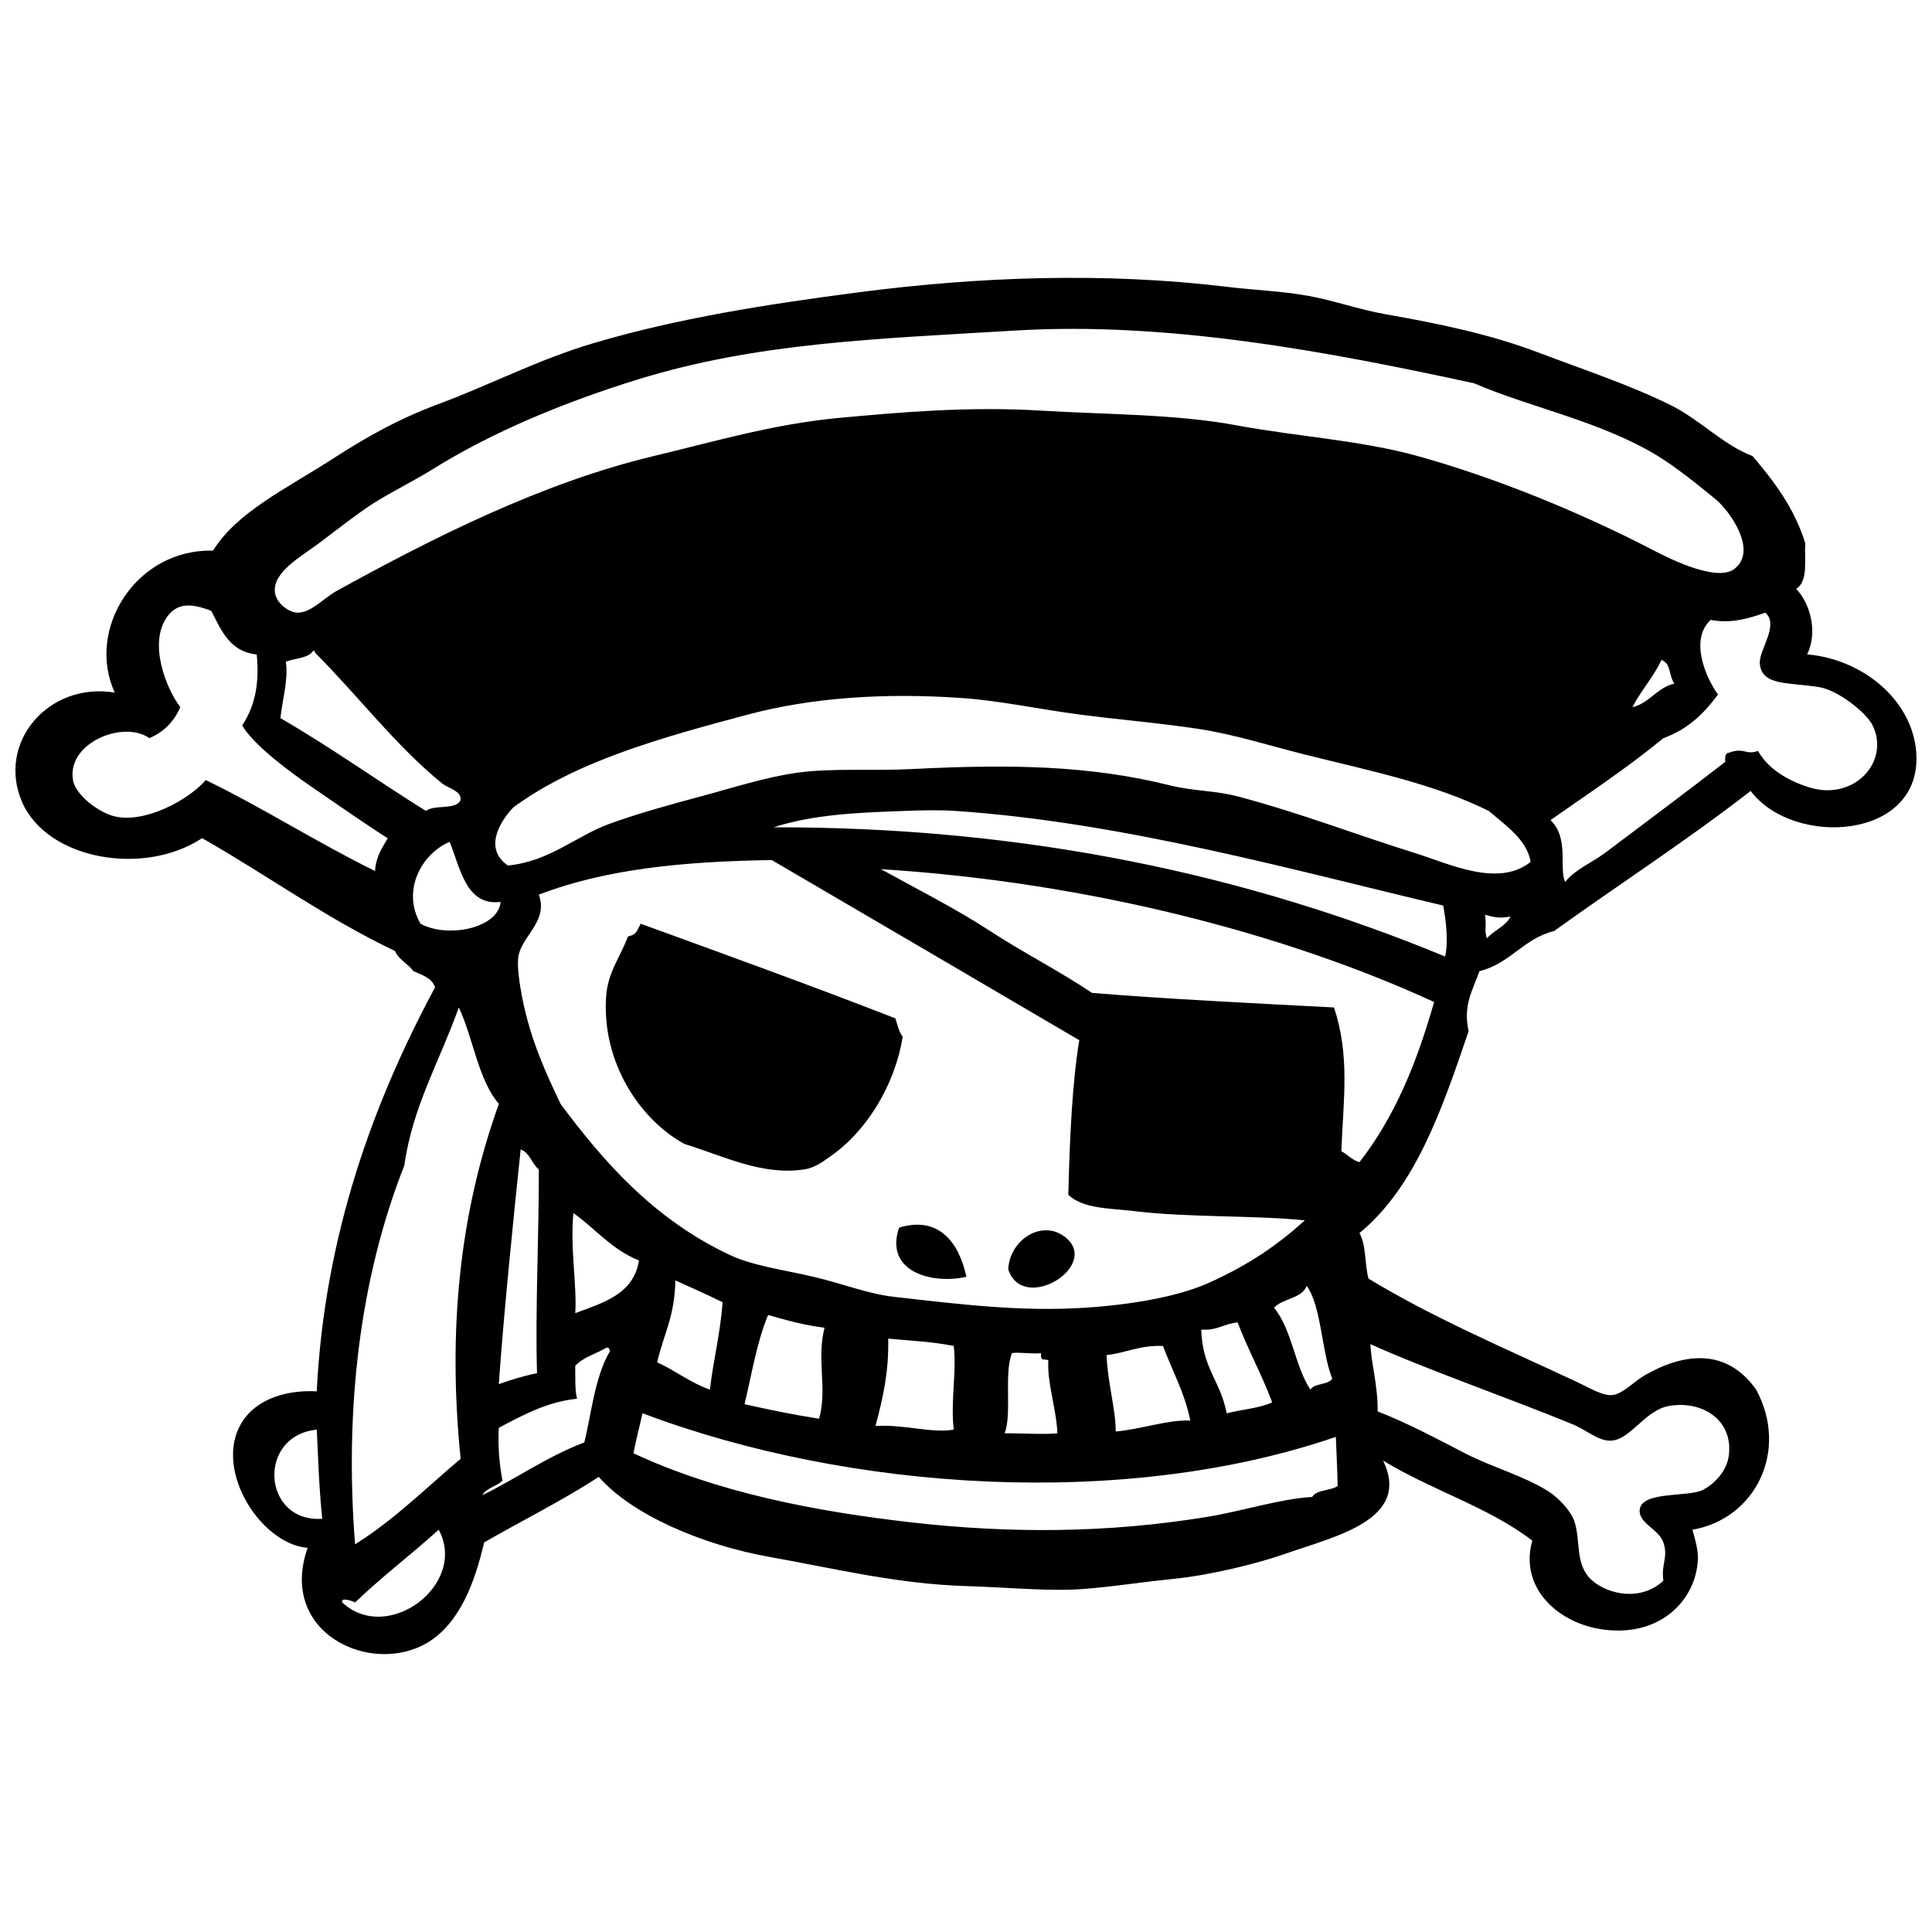 <?xml version="1.0" encoding="UTF-8"?>
<!-- Uploaded to: SVG Repo, www.svgrepo.com, Generator: SVG Repo Mixer Tools -->
<svg width="800px" height="800px" version="1.1" viewBox="144 144 512 512" xmlns="http://www.w3.org/2000/svg">
 <defs>
  <clipPath id="a">
   <path d="m148.09 217h503.81v366h-503.81z"/>
  </clipPath>
 </defs>
 <g clip-path="url(#a)">
  <path d="m325.36 447.15c10.566 3.258 20.574 8.453 31.824 6.75 3.09-0.469 5.625-2.602 6.75-3.371 9.531-6.527 17.23-18.789 19.289-31.836-1.004-1.09-1.445-3.371-1.926-4.816-22.988-8.949-44.672-16.762-67.508-25.082-1.156 2.16-1.043 2.836-3.371 3.371-2.074 5.531-5.352 9.512-5.785 15.906-1.191 17.441 8.91 32.59 20.727 39.078zm74.746 35.207c-1.973-9.195-7.391-16.199-17.844-13.023-4.016 11.961 9.18 15.059 17.844 13.023zm26.043-10.613c-6.152-4.668-14.641 0.922-14.949 8.676 3.988 11.918 24.848-1.164 14.949-8.676zm196.76-154.32c2.969-6.059 0.656-13.738-2.902-17.363 3.332-2.102 2.094-7.918 2.422-12.047-2.949-9.664-8.816-17.062-13.992-23.156-7.793-2.93-13.812-9.586-21.703-13.504-10.676-5.285-22.895-9.324-35.195-13.984-12.781-4.836-26.34-7.633-40.512-10.125-6.93-1.223-13.41-3.586-20.246-4.828-7.082-1.285-14.395-1.531-21.703-2.414-32.293-3.898-65.648-2.695-97.418 1.445-24.652 3.211-48.129 6.902-70.41 13.504-14.453 4.273-27.617 11.129-40.512 15.918-10.828 4.027-18.98 8.527-28.934 14.949-12.199 7.852-24.996 13.898-31.348 24.105-20.508-0.496-33.723 20.902-26.039 37.617-17.645-2.875-31.301 13.277-24.594 28.934 6.562 15.324 32.246 19.879 47.742 9.645 17.215 9.785 32.812 21.195 51.113 29.898 1.016 2.356 3.426 3.324 4.828 5.297 2.293 1.09 4.957 1.785 5.785 4.348-16.199 30.125-29.309 65.555-31.348 107.05-8.203-0.398-15.059 2.078-18.809 6.773-9.746 12.207 3.391 33.656 16.395 34.719-7.953 22.574 16.855 34.09 31.824 25.074 8.422-5.07 12.488-15.891 14.949-26.52 10.094-5.812 20.734-11.09 30.379-17.363 8.855 10.113 27.637 18.086 45.328 21.223 16.801 2.969 33.648 7.156 52.082 7.711 9.297 0.281 18.855 1.137 27 0.969 7.578-0.16 18.668-1.953 27.977-2.891 10.086-1.016 22.52-4.152 29.898-6.75 12.816-4.516 33.16-8.91 25.57-24.594 12.527 7.719 28.117 12.387 39.543 21.223-3.539 12.367 6.75 22.145 19.297 23.625 14.641 1.727 23.863-7.711 24.574-18.32 0.188-2.641-0.676-5.352-1.426-8.199 16.582-2.856 25.691-20.828 16.875-37.129-7.812-11.023-19.016-9.805-29.422-3.859-2.902 1.664-5.926 5.016-8.676 5.305-2.543 0.262-6.059-1.914-9.176-3.371-19.129-8.957-38.371-17.109-55.461-27.496-1.023-3.773-0.59-9.043-2.402-12.047 14.82-12.234 21.805-32.52 28.941-53.527-1.539-6.863 1.062-10.801 2.883-15.918 8.16-1.973 11.625-8.629 19.766-10.613 16.82-12.113 35.121-23.938 52.09-37.129 11.336 15.062 45.508 13.055 43.891-10.125-0.98-13.957-14.219-24.824-28.926-26.062zm-394.96 205.44c0.348 7.098 0.574 15.109 1.445 23.637-15.879 1.023-17.41-21.992-1.445-23.637zm332.75-1.445c3.981 1.633 7.082 4.75 10.621 4.34 4.969-0.574 8.734-8.047 14.949-9.164 8.602-1.531 17.055 3.531 15.898 13.023-0.535 4.535-4.199 7.785-6.75 9.164-3.832 2.086-16.359 0.246-16.875 5.305-0.367 3.598 5.043 5.109 6.273 8.676 1.371 4-0.656 5.644 0 10.125-5.871 5.559-14.527 3.699-18.82 0-4.789-4.113-2.969-10.66-4.828-15.906-0.922-2.621-4.215-6.106-6.75-7.711-6.488-4.152-14.949-6.406-22.172-10.133-7.699-3.961-15.164-8.012-23.148-11.09 0.039-7.211-1.652-12.18-1.926-17.844 14.586 6.613 37.059 14.445 53.527 21.215zm-332.26-233.39c4.816-3.625 10.508-8.105 14.473-10.613 5.035-3.184 10.621-5.871 15.906-9.164 15.891-9.898 35.066-17.766 54.016-23.637 31.656-9.805 62.953-10.781 100.3-13.023 40.539-2.434 83.219 5.672 121.52 13.984 14.688 6.367 33.695 10.078 48.719 19.289 4.461 2.734 10.047 7.117 15.43 11.57 3.484 2.891 11.164 13.484 4.828 18.332-4.988 3.812-18.855-3.586-22.172-5.305-18.836-9.738-41.273-18.922-61.734-24.594-15.262-4.227-31.562-5.098-48.223-8.188-15.859-2.949-34.484-2.828-51.594-3.859-19.215-1.164-37.281 0.422-53.535 1.926-17.309 1.605-33.02 6.262-49.188 10.125-29.469 7.043-58.309 21.59-83.914 35.695-3.562 1.949-6.969 6.027-10.625 5.781-2.195-0.16-5.406-2.449-5.781-5.316-0.707-5.371 6.871-9.484 11.578-13.004zm359.27 37.129c-4.676 1.109-6.461 5.117-11.102 6.262 2.293-4.469 5.559-7.934 7.699-12.535 2.652 1.09 1.762 3.656 3.402 6.273zm-344.32 49.668c-15.418-7.578-29.402-16.582-44.852-24.105-4.668 5.371-16.152 11.512-24.105 9.637-4.234-0.984-10.441-5.664-11.102-9.637-1.633-9.992 13.551-15.926 20.254-11.102 3.832-1.633 6.535-4.394 8.199-8.199-3.961-5.285-8.508-17.27-3.379-24.105 2.688-3.578 6.254-3.465 11.57-1.445 2.695 5.191 4.91 10.848 12.059 11.57 0.789 7.898-0.574 13.898-3.859 18.809 3.016 5.109 11.984 11.906 19.289 16.883 6.602 4.5 13.195 9.148 19.289 13.023-1.457 2.531-3.148 4.867-3.363 8.672zm-25.074-40.512c0.543-5.062 2.121-10.066 1.445-14.949 2.394-0.977 5.906-0.844 7.231-2.902 0.414-0.094 0.461 0.195 0.488 0.488 11.137 11.137 21.703 25.008 33.758 34.719 1.391 1.125 5.129 1.926 4.816 4.34-1.223 2.797-6.957 1.078-9.164 2.902-12.984-8.07-25.223-16.887-38.574-24.598zm37.129 54.496c-5.156-8.922 0.441-18.668 7.719-21.703 2.809 6.801 4.281 17.082 13.504 15.906-0.57 6.894-13.859 9.75-21.223 5.797zm31.348-7.711c17.645-6.809 38.379-8.816 61.727-9.176 27.203 15.879 54.352 31.816 81.5 47.742-1.852 11.117-2.543 25.965-2.902 40.992 4.141 3.719 10.434 3.465 17.844 4.348 14.031 1.664 31.824 1.051 44.84 2.402-7.371 6.641-14.602 11.605-25.074 16.395-8.582 3.934-21.344 6-33.27 6.762-16.594 1.051-31.551-0.723-50.645-2.902-6.769-0.77-13.766-3.559-21.223-5.297-7.926-1.859-15.973-2.875-22.18-5.785-20.266-9.523-33.629-24.941-44.852-40.031-3.812-8.059-7.887-16.695-10.125-27.977-0.75-3.793-1.566-9.051-0.969-11.57 1.328-5.387 7.824-9.086 5.328-15.902zm203.5 103.68c3.906 5.332 3.906 17.391 6.769 24.586-1.156 1.758-4.695 1.098-5.793 2.902-4.16-6.293-4.891-16-9.645-21.703 2.309-2.527 7.316-2.34 8.668-5.785zm-9.148 30.855c-3.391 1.586-8.086 1.879-12.047 2.902-1.727-8.789-6.441-11.805-6.75-22.18 4.254 0.281 5.445-1.352 9.625-1.934 2.789 7.34 6.422 13.84 9.172 21.211zm-21.699 4.828c-5.981-0.254-13.062 2.309-19.766 2.902 0.039-5.758-2.199-13.164-2.422-20.254 5.211-0.582 8.895-2.688 14.949-2.414 2.438 6.543 5.715 12.281 7.238 19.766zm-47.266-17.852c1.25-0.375 5.043 0.254 7.719 0-0.215 2.488 1.004 1.277 1.926 1.934-0.387 5.785 2.094 12.629 2.402 19.289-3.426 0.387-9.992-0.039-13.984 0 1.977-5.035-0.23-15.938 1.938-21.223zm-15.43 20.254c-5.898 1.031-12.734-1.41-20.734-0.969 2.168-8.105 3.539-14.676 3.371-23.148 7.859 0.75 10.5 0.684 17.363 1.926 0.828 6.766-0.871 14.352 0 22.191zm-35.684-2.891c-6.809-1.062-13.344-2.402-19.766-3.852 1.945-8.02 3.305-16.633 6.262-23.637 4.762 1.352 9.504 2.715 14.949 3.371-2.188 8.688 0.82 16.211-1.445 24.117zm-25.562-30.859c-0.723 9.07-2.422 15.035-3.371 23.148-5.238-1.832-9.109-5.035-13.984-7.238 1.934-8.074 4.648-12.141 4.828-21.703 4.199 1.906 8.453 3.758 12.527 5.793zm-53.523-40.512c2.461 0.922 2.938 3.805 4.816 5.297 0.039 17.543-0.977 37.488-0.48 54.016-3.625 0.715-6.922 1.766-10.125 2.891 1.289-18.562 3.871-43.879 5.789-62.203zm-47.266 120.08c-0.621-1.52 2.856-0.387 3.371 0 7.043-6.789 14.922-12.723 22.18-19.297 7.769 14.461-13.465 30.5-25.551 19.297zm3.383-15.426c-2.844-36.117 1.324-70.664 13.023-100.31 2.293-15.879 9.137-27.102 14.473-41.957 3.859 8.199 5.07 19.043 10.613 25.562-10.516 29.188-13.57 60.316-10.133 94.039-9.168 7.719-17.582 16.18-27.977 22.668zm60.758-27.008c-9.879 3.773-17.852 9.484-27.008 13.984 1.09-1.961 3.812-2.293 5.305-3.859-0.762-4.215-1.25-8.723-0.969-13.984 6.875-3.672 13.195-6.949 20.734-7.711-0.59-2.441-0.414-4.836-0.48-8.688 2.019-2.32 5.512-3.164 8.199-4.816 0.816-0.188 0.91 0.375 0.969 0.969-3.973 6.703-4.883 16.547-6.75 24.105zm-2.414-34.25c0.516-6.922-1.398-17.457-0.48-26.52 5.832 4.133 10.207 9.73 17.363 12.535-1.359 8.934-9.391 11.188-16.883 13.984zm195.3 48.711c-8.234 0.434-18.613 3.785-27.977 5.305-26.117 4.262-51.902 4.422-78.113 1.445-25.816-2.938-51.562-7.965-73.781-18.332 0.715-3.633 1.598-7.082 2.414-10.602 54.973 20.773 128 25.402 183.73 6.262 0.195 5.539 0.387 8.16 0.48 13.023-1.914 1.32-5.535 0.887-6.75 2.898zm12.547-88.723c-2.019-0.555-3.117-2.019-4.828-2.902 0.574-13.918 2.293-25.289-1.926-38.098-20.508-1.062-44.992-2.281-64.137-3.859-8.781-5.898-18.086-10.566-27.008-16.395-9.082-5.934-19.102-10.977-28.934-16.395 55.227 3.473 107.5 17.223 146.6 35.207-4.824 16.906-10.582 30.543-19.766 42.441zm22.668-54.504c-52.035-21.531-110.71-34.359-177.95-34.238 10.5-3.398 22.352-3.914 34.719-4.34 4.356-0.16 9.062-0.301 13.504 0 44.559 3.023 89.934 15.812 129.23 25.074 0.844 4.414 1.363 9.992 0.496 13.504zm11.074-4.816c-0.77-2.481 0-2.75-0.48-6.273 2.863 0.902 4.387 0.922 6.75 0.488-1.191 2.543-3.949 3.324-6.269 5.785zm-19.27-22.672c-15.797-4.922-29.938-10.48-46.785-14.949-5.812-1.539-11.906-1.41-17.824-2.891-21.262-5.324-42.297-5.68-68.484-4.348-10.488 0.543-21.035-0.32-30.379 0.969-8.359 1.156-17.195 4.039-25.562 6.273-8.227 2.199-16.789 4.582-24.117 7.238-8.957 3.238-15.871 9.973-27.008 11.09-6.328-4.356-2.422-11.363 1.457-15.43 16.633-12.172 38.719-18.348 62.203-24.594 16.434-4.375 35.676-5.859 56.906-4.348 10.012 0.723 20.52 2.984 30.867 4.348 10.66 1.391 21.422 2.254 31.824 3.852 9.352 1.438 18.633 4.434 27.977 6.762 18.031 4.5 34.277 7.793 48.719 14.949 4.461 3.832 10.125 7.625 11.082 13.504-8.668 6.844-21.41 0.543-30.875-2.426zm104.63-17.352c-6.199-1.961-11.082-5.269-13.504-9.645-3.269 1.223-3.539-1.043-7.719 0.488-1.043 0.074-1.023 1.211-0.957 2.414-10.434 8.074-21.074 16.02-31.824 24.105-3.539 2.656-7.777 4.246-10.621 7.719-1.672-3.711 1.137-11.551-3.852-16.395 10.105-7.098 20.473-13.926 29.898-21.711 6.406-2.273 10.801-6.547 14.473-11.57-3.332-4.574-7.539-14.621-1.945-19.766 5.484 1.051 10.234-0.422 14.473-1.926 3.812 3.25-1.746 9.965-1.445 13.504 0.535 6.039 7.719 4.875 15.918 6.273 4.769 0.816 12.312 6.648 13.992 10.125 4.664 9.668-4.996 20.137-16.887 16.383z" fill-rule="evenodd"/>
 </g>
</svg>